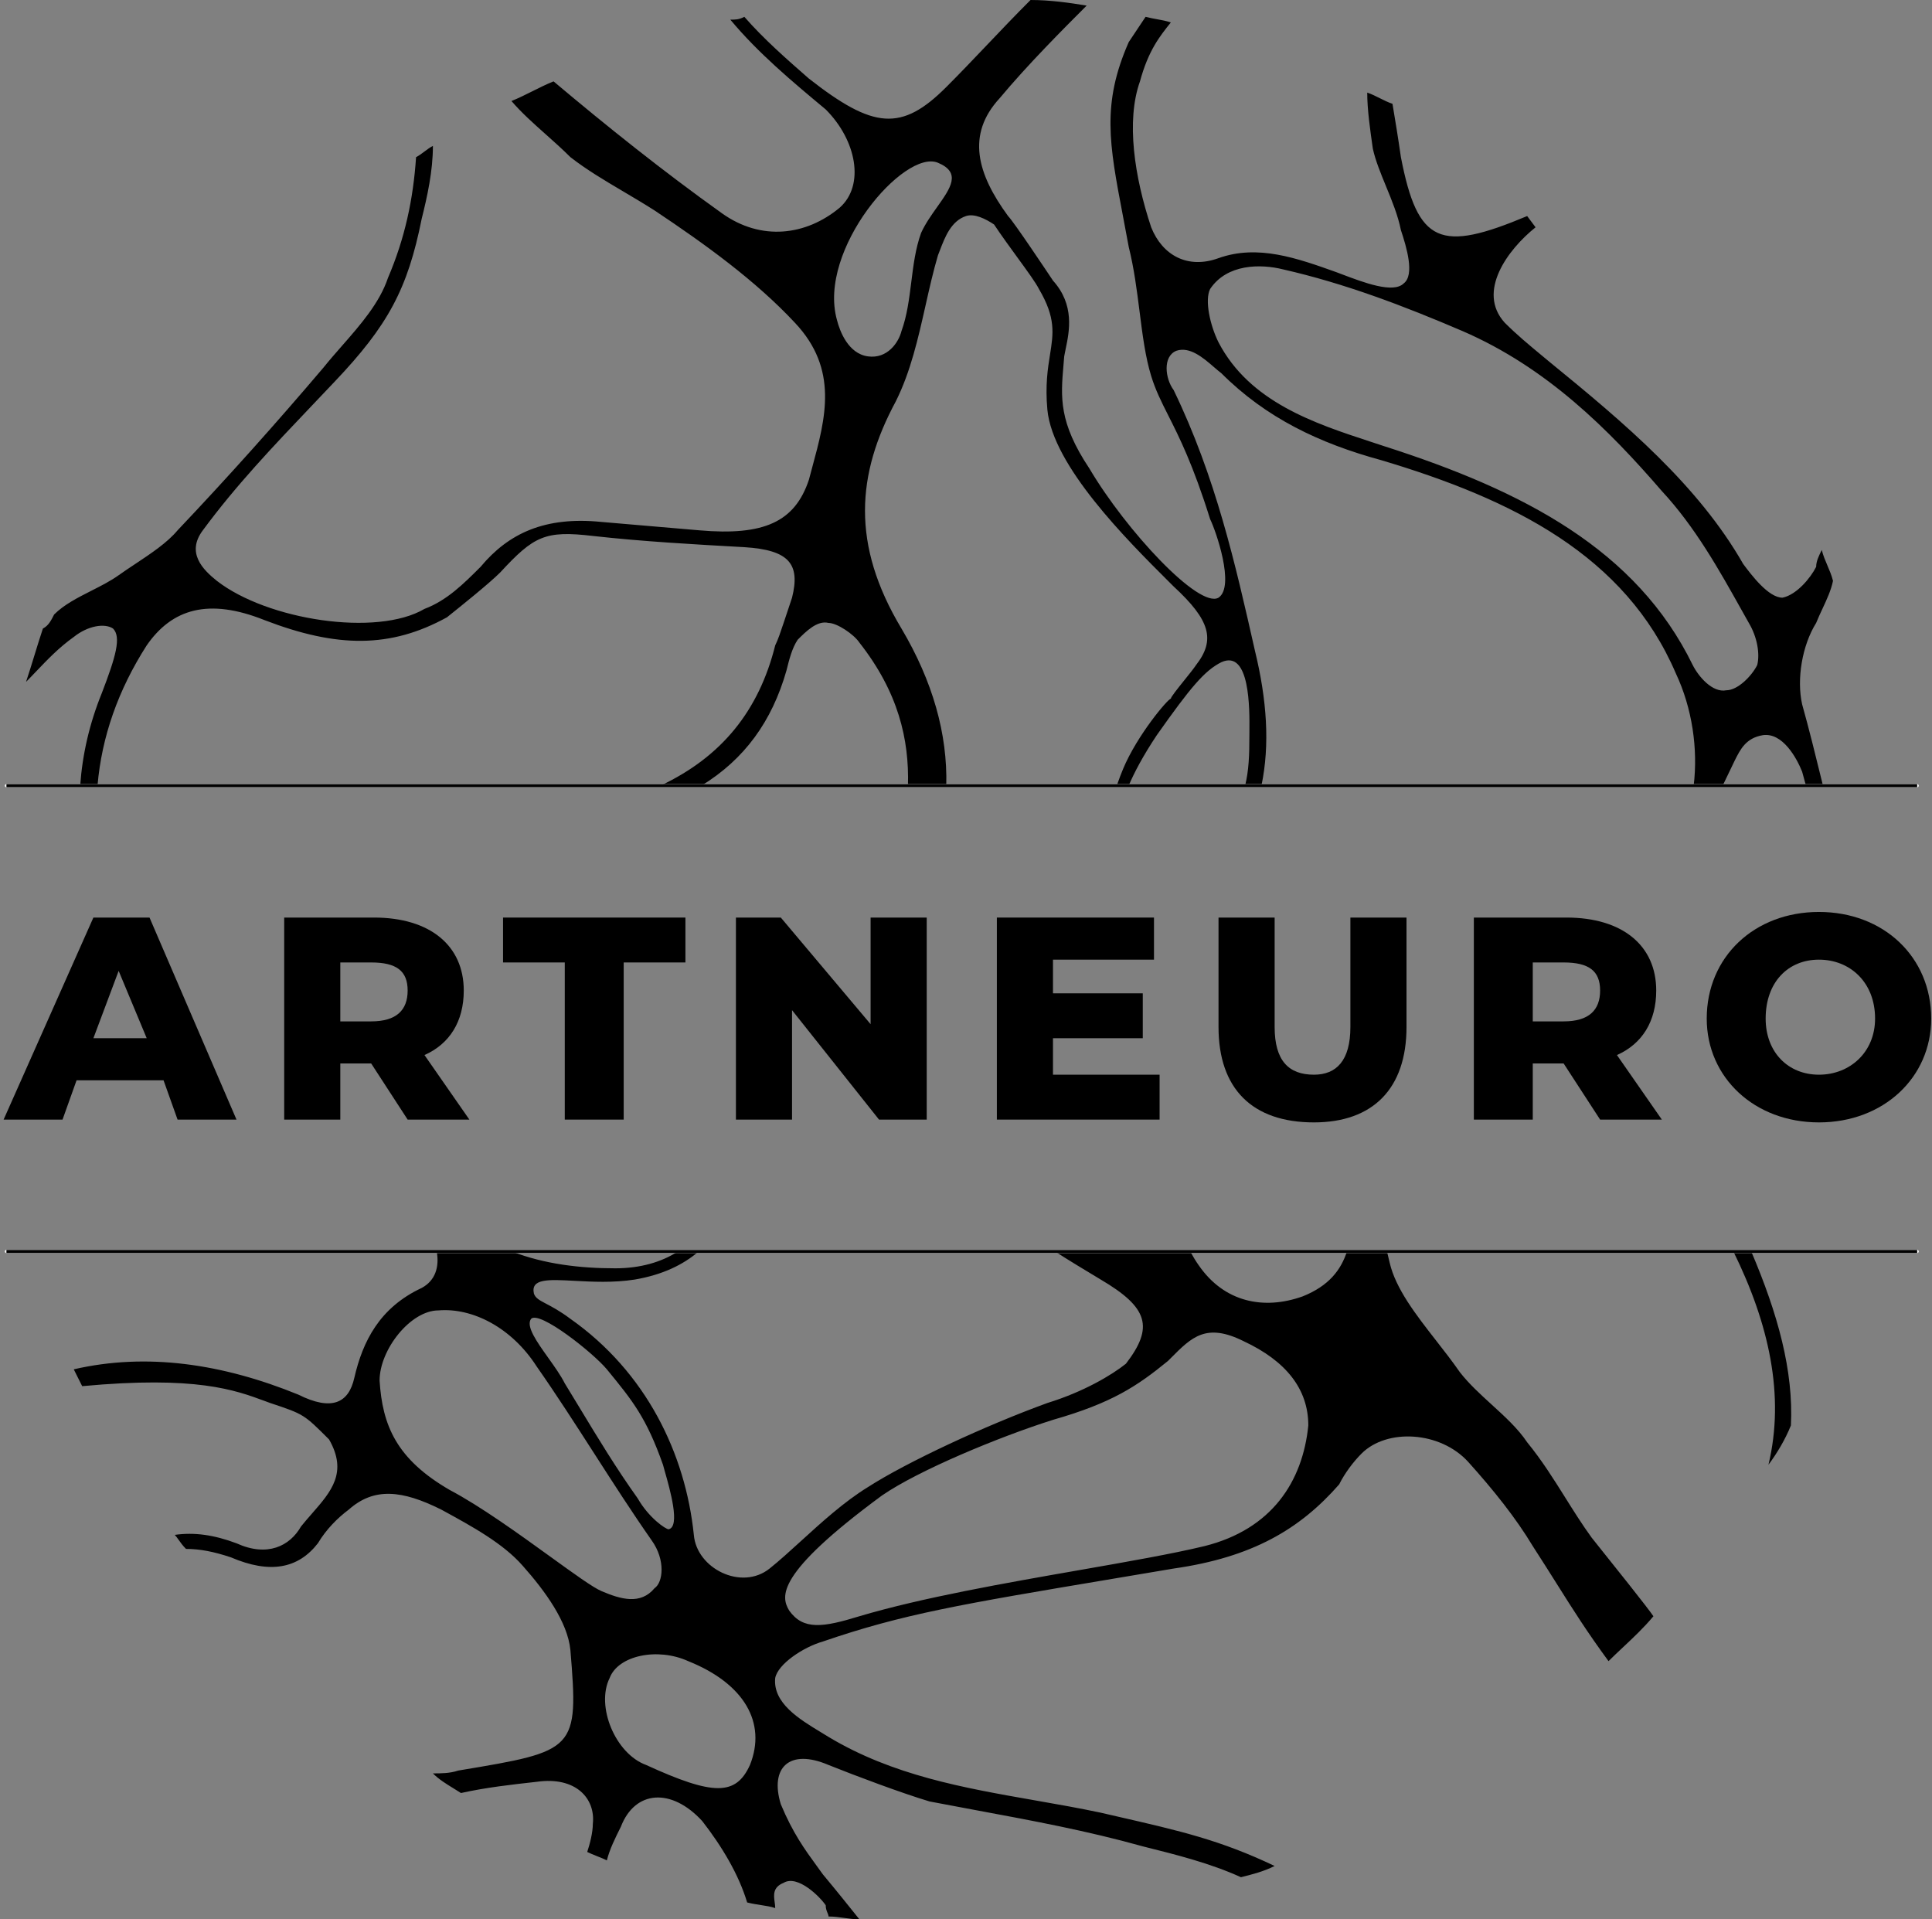 <?xml version="1.0" encoding="UTF-8"?> <svg xmlns="http://www.w3.org/2000/svg" width="301" height="299" viewBox="0 0 301 299" fill="none"><rect x="0" y="0" width="301" height="299" fill="#808080" stroke="none"/> <path fill-rule="evenodd" clip-rule="evenodd" d="M263.868 122.398H268.383C268.74 121.656 269.099 120.911 269.459 120.16C269.73 119.597 270.001 119.032 270.275 118.463C271.149 116.715 272.024 114.966 274.646 114.529C277.706 114.092 279.892 118.026 280.766 120.212C280.971 120.929 281.17 121.659 281.365 122.398H284.017C283.978 122.239 283.939 122.079 283.9 121.92C282.853 117.664 281.825 113.486 280.766 109.721C279.892 105.787 280.766 100.541 282.952 97.044C283.243 96.315 283.583 95.587 283.923 94.859C284.603 93.401 285.283 91.944 285.575 90.487C285.356 89.612 285.028 88.848 284.7 88.083C284.373 87.318 284.045 86.553 283.826 85.678C283.389 86.553 282.952 87.427 282.952 88.301C282.078 90.05 279.892 92.672 277.706 93.11C275.521 93.11 272.898 89.613 271.587 87.864C264.592 75.624 253.227 66.007 241.424 56.39C241.042 56.072 240.668 55.762 240.303 55.459C238.164 53.685 236.297 52.137 234.43 50.27C230.059 45.462 234.867 38.905 239.238 35.408L237.927 33.659C224.376 39.342 220.879 38.031 218.256 24.48C217.819 21.42 217.382 18.797 216.945 16.174C216.289 15.955 215.633 15.627 214.977 15.3C214.322 14.972 213.666 14.644 213.01 14.425C213.01 17.048 213.448 20.108 213.885 23.168C214.298 25.029 215.103 26.987 215.928 28.997C216.849 31.237 217.795 33.541 218.256 35.845C219.13 38.468 220.442 42.839 218.693 44.151C217.075 45.768 212.464 44.018 209.014 42.709C208.735 42.603 208.464 42.5 208.202 42.402C202.082 40.217 195.962 38.031 189.842 40.217C185.034 41.965 181.1 39.779 179.351 35.408C176.728 27.54 175.417 18.797 177.603 12.677C178.914 7.868 180.662 5.683 182.411 3.497C181.675 3.252 181.076 3.144 180.383 3.019C179.842 2.922 179.243 2.814 178.477 2.623L175.854 6.557C171.62 16.179 172.809 22.412 174.943 33.611C175.233 35.131 175.54 36.743 175.854 38.468C176.69 41.811 177.126 45.254 177.545 48.558C178.002 52.167 178.438 55.609 179.351 58.576C180.037 60.805 180.924 62.563 182.014 64.721C183.702 68.064 185.874 72.368 188.531 80.87C189.405 82.618 192.465 91.361 189.842 93.11C186.782 94.858 175.417 82.618 169.734 73.001C164.925 65.788 165.26 61.882 165.685 56.903C165.724 56.451 165.763 55.989 165.8 55.516C165.858 55.169 165.939 54.783 166.026 54.366C166.6 51.628 167.465 47.506 164.051 43.713L164.049 43.709C163.166 42.386 157.931 34.533 157.057 33.659C152.249 27.102 150.5 20.982 155.746 15.3C160.117 10.054 165.8 4.371 169.297 0.874C166.674 0.437 163.614 0 160.554 0C158.093 2.461 155.861 4.808 153.682 7.099C151.604 9.284 149.574 11.417 147.44 13.551C140.446 20.545 136.075 20.108 126.021 12.24C122.524 9.18 119.027 6.12 115.967 2.623C115.092 3.06 114.655 3.06 113.781 3.06C118.152 8.306 123.398 12.677 128.643 17.048C133.452 21.857 134.763 28.851 130.829 32.348C125.583 36.719 118.589 37.594 112.47 33.222C103.29 26.665 94.547 19.671 86.241 12.677C85.148 13.114 84.056 13.661 82.963 14.207C81.87 14.753 80.777 15.3 79.684 15.737C81.246 17.558 83.117 19.225 85.021 20.922C86.316 22.075 87.626 23.241 88.864 24.48C91.413 26.462 94.145 28.077 97.06 29.801C98.645 30.738 100.285 31.707 101.978 32.785C109.847 38.031 117.715 43.714 123.835 50.27C130.689 57.527 128.619 65.156 126.541 72.813C126.366 73.459 126.191 74.104 126.021 74.75C123.835 81.307 119.026 83.493 108.972 82.618C106.351 82.4 103.838 82.181 101.325 81.963C98.811 81.744 96.296 81.526 93.673 81.307C84.93 80.433 79.247 83.056 74.876 88.301C72.253 90.924 69.63 93.547 66.133 94.858C58.702 99.23 41.654 96.607 33.785 90.487C31.6 88.738 28.977 86.115 31.6 82.618C36.759 75.617 42.539 69.547 48.678 63.1C49.822 61.9 50.978 60.686 52.145 59.45C60.45 50.708 63.51 45.025 65.696 34.096C66.57 30.599 67.445 26.665 67.445 22.731C67.007 22.95 66.57 23.277 66.133 23.605C65.696 23.933 65.259 24.261 64.822 24.48C64.385 31.037 63.073 37.156 60.45 43.276C59.148 47.183 56.149 50.605 53.258 53.902C52.267 55.033 51.289 56.149 50.396 57.265C42.965 66.007 35.534 74.313 27.665 82.618C26.062 84.543 23.518 86.231 21.068 87.858C20.178 88.448 19.301 89.03 18.486 89.612C17.225 90.513 15.743 91.265 14.251 92.021C12.121 93.101 9.974 94.19 8.431 95.732C7.994 96.607 7.557 97.481 6.683 97.918C6.246 99.23 5.808 100.651 5.371 102.072C4.934 103.493 4.497 104.913 4.06 106.224C4.594 105.69 5.127 105.131 5.673 104.558C7.365 102.784 9.178 100.882 11.492 99.23C13.677 97.481 16.3 97.044 17.611 97.918C18.923 99.23 18.049 102.289 15.863 107.972C13.929 112.743 12.831 117.551 12.492 122.398H15.19C15.841 114.789 18.406 107.484 22.857 100.541C26.791 94.858 32.474 93.11 41.217 96.607C52.582 100.978 60.888 100.978 69.63 96.17L69.634 96.167C71.821 94.417 76.188 90.923 77.936 89.175C83.181 83.493 84.93 82.618 92.361 83.493C100.227 84.367 108.094 84.804 115.96 85.241L115.967 85.241C122.961 85.678 124.709 87.864 123.398 93.11L122.086 97.044C121.649 98.355 121.212 99.667 120.775 100.541C118.228 110.728 112.436 117.901 102.892 122.398H109.277C116.008 118.269 120.267 112.373 122.524 104.475C122.961 102.727 123.398 100.978 124.272 99.667C125.583 98.355 127.332 96.607 129.081 97.044C130.392 97.044 133.015 98.792 133.889 100.104C139.943 107.809 141.666 115.168 141.458 122.398H147.427C147.638 114.336 145.311 106.127 140.446 97.918C132.578 84.804 133.452 73.876 139.572 62.51C141.877 57.899 143.043 52.718 144.196 47.594C144.792 44.945 145.384 42.311 146.129 39.779C146.229 39.529 146.329 39.267 146.432 38.998C147.226 36.921 148.178 34.434 150.5 33.659C151.812 33.222 153.56 34.096 154.872 34.971C156.022 36.696 157.34 38.505 158.531 40.14C160.057 42.234 161.375 44.043 161.866 45.025C164.502 49.507 164.117 51.922 163.589 55.242C163.241 57.427 162.83 60.005 163.177 63.822C164.011 72.582 175.595 84.13 181.97 90.485C182.276 90.789 182.569 91.082 182.848 91.361C188.531 96.607 189.405 99.667 186.345 103.601C185.981 104.147 185.237 105.073 184.493 105.999C183.452 107.295 182.411 108.592 182.411 108.847C181.974 108.847 177.165 114.529 174.98 119.775C174.703 120.422 174.367 121.322 173.981 122.398H175.839C176.735 120.315 178.077 117.752 180.225 114.529C185.471 107.098 187.657 104.475 190.279 103.164C194.771 101.122 194.686 110.523 194.655 113.909C194.653 114.147 194.651 114.356 194.651 114.529C194.651 117.685 194.562 120.04 193.982 122.398H196.526C197.869 116.011 197.37 109.001 195.525 101.415C192.465 87.864 189.405 74.313 182.848 60.762C181.537 59.013 181.1 55.516 183.285 54.642C185.38 53.944 187.474 55.754 189.123 57.18C189.539 57.539 189.927 57.875 190.279 58.139C197.274 65.133 205.579 69.067 215.196 71.69C235.741 77.81 253.227 86.553 261.095 104.912C263.64 110.32 264.565 116.654 263.868 122.398ZM268.964 107.535C270.712 107.535 272.898 105.349 273.772 103.601C274.209 101.852 273.772 99.23 272.461 97.044C272.108 96.417 271.755 95.786 271.401 95.153C267.807 88.727 264.083 82.07 258.91 76.499C250.604 66.882 240.987 57.265 227.873 51.582C218.693 47.648 209.513 44.151 199.896 41.965C196.399 41.091 191.154 41.091 188.531 45.025C187.657 46.773 188.531 50.708 189.842 53.331C194.701 62.644 204.811 65.955 213.571 68.825C214.268 69.053 214.957 69.279 215.633 69.504C237.49 76.499 254.975 85.678 263.718 103.601C264.592 105.349 266.778 107.972 268.964 107.535ZM146.013 32.236C148.11 29.282 149.81 26.888 146.129 25.354C140.883 23.168 127.332 38.905 130.392 49.833C130.829 51.582 132.141 55.079 135.201 55.516C138.26 55.953 140.009 53.331 140.446 51.582C141.32 49.178 141.648 46.555 141.976 43.932C142.304 41.309 142.632 38.686 143.506 36.282C144.158 34.848 145.121 33.491 146.013 32.236Z" fill="black"></path> <path d="M272.837 194.962H270.055C275.587 206.182 278.11 217.396 275.521 228.184C276.832 226.436 278.143 224.25 279.018 222.064C279.442 213.576 276.982 204.675 272.837 194.962Z" fill="black"></path> <path fill-rule="evenodd" clip-rule="evenodd" d="M216.088 194.962H209.853C208.908 197.857 207.027 200.328 202.956 201.956C196.836 204.142 190.717 202.83 186.782 197.148C186.277 196.441 185.842 195.71 185.456 194.962H164.365C166.689 196.444 169.075 197.889 171.483 199.333C178.914 203.705 179.788 206.765 175.417 212.447C173.231 214.196 168.86 216.819 163.177 218.567C153.56 222.064 141.32 227.747 135.201 231.681C131.505 233.956 127.993 237.155 124.788 240.076C123.064 241.646 121.429 243.136 119.901 244.358C115.529 247.855 108.535 244.358 108.098 239.113C106.787 226.436 100.667 213.759 88.864 205.453C87.257 204.248 86.019 203.596 85.108 203.117C84.037 202.553 83.418 202.228 83.181 201.519C82.659 199.167 85.418 199.315 89.497 199.534C92.24 199.681 95.579 199.861 98.918 199.333C103.222 198.591 106.418 197.043 108.847 194.962H105.622C103.024 196.637 99.726 197.585 95.858 197.585C90.409 197.585 84.83 196.943 79.75 194.962H68.04C68.475 197.391 67.815 199.504 65.696 200.645C59.139 203.705 56.516 208.95 55.205 214.633C54.331 218.567 51.708 219.879 46.462 217.256C34.66 212.447 22.857 210.699 11.492 213.322L12.803 215.944C30.541 214.294 36.601 216.537 41.268 218.264C41.546 218.367 41.82 218.469 42.091 218.567C47.337 220.316 47.337 220.316 51.271 224.25C54.205 229.386 51.599 232.366 48.618 235.775C48.047 236.429 47.462 237.098 46.899 237.801C45.151 240.861 41.654 242.61 36.845 240.424C33.348 239.113 30.288 238.675 27.228 239.113C27.409 239.294 27.59 239.55 27.803 239.85C28.103 240.274 28.465 240.786 28.977 241.298C31.163 241.298 33.348 241.735 35.971 242.61C42.091 245.232 46.462 244.358 49.522 240.424C50.834 238.238 52.582 236.49 54.331 235.178C58.265 231.681 62.636 232.118 68.756 235.178C73.565 237.801 78.373 240.424 81.433 243.921C84.93 247.855 88.427 252.664 88.864 257.035C90.17 272.7 89.742 272.772 71.628 275.79L71.379 275.832C70.067 276.269 68.756 276.269 67.445 276.269C68.395 277.22 69.576 277.941 70.653 278.599C71.062 278.848 71.455 279.089 71.816 279.329C75.748 278.455 79.681 278.018 83.613 277.581L83.619 277.58C89.739 276.706 92.798 280.203 92.361 284.137C92.361 285.449 91.924 287.197 91.487 288.509C91.924 288.727 92.471 288.946 93.017 289.165C93.564 289.383 94.11 289.602 94.547 289.82C94.984 288.072 95.858 286.323 96.733 284.574C98.918 278.892 104.601 278.455 109.41 283.7C112.469 287.635 115.092 292.006 116.404 296.377C117.206 296.578 117.916 296.686 118.576 296.787C119.355 296.906 120.065 297.015 120.775 297.251C120.775 296.967 120.734 296.662 120.692 296.349C120.54 295.222 120.375 294.002 122.086 293.317C124.272 292.006 127.769 295.503 128.643 296.814C128.643 297.326 128.793 297.689 128.918 297.989C129.006 298.201 129.081 298.382 129.081 298.563C129.955 298.563 130.72 298.672 131.485 298.781C132.25 298.891 133.015 299 133.889 299L133.887 298.997C132.139 296.812 130.391 294.627 128.206 292.006C127.894 291.569 127.582 291.141 127.27 290.713C125.396 288.143 123.523 285.574 121.649 281.077C119.901 275.395 122.961 272.335 129.081 274.958C133.452 276.706 140.446 279.329 144.817 280.64C147.244 281.107 149.651 281.554 152.042 281.998C160.85 283.632 169.445 285.228 178.04 287.635C183.285 288.946 188.531 290.257 193.339 292.443C195.088 292.006 196.837 291.569 198.585 290.694C190.124 286.665 183.891 285.236 174.066 282.983C173.232 282.791 172.372 282.594 171.483 282.389C168.07 281.665 164.633 281.063 161.201 280.463C150.123 278.524 139.092 276.593 129.081 270.586C128.706 270.352 128.312 270.113 127.907 269.868C124.526 267.819 120.385 265.31 120.775 261.406C121.212 259.221 125.146 256.598 128.206 255.724C140.664 251.441 149.655 249.933 173.396 245.949C176.313 245.459 179.452 244.932 182.848 244.358C195.088 242.61 202.519 238.238 208.639 231.244C209.513 229.496 210.825 227.747 212.136 226.436C216.07 222.501 224.376 222.939 228.747 227.747C232.681 232.118 236.179 236.49 238.801 240.861C240.253 243.104 241.465 245.029 242.583 246.803C245.168 250.907 247.247 254.206 250.604 258.784C251.317 258.07 252.077 257.357 252.853 256.629C254.455 255.125 256.126 253.556 257.598 251.789C256.725 250.479 251.488 243.933 247.991 239.562L247.981 239.55C246.512 237.53 245.198 235.433 243.875 233.324C242.049 230.412 240.209 227.476 237.927 224.687C236.518 222.573 234.477 220.711 232.416 218.831C230.641 217.212 228.851 215.579 227.436 213.759C226.312 212.135 225.045 210.511 223.778 208.888C220.611 204.829 217.444 200.77 216.507 196.711C216.356 196.122 216.216 195.539 216.088 194.962ZM168.198 244.595C175.732 243.278 182.649 242.07 187.657 240.861C198.148 238.238 202.956 230.807 203.831 222.064C203.831 216.382 200.334 212.01 193.777 208.95C187.926 206.025 185.671 208.293 182.429 211.553C182.28 211.703 182.128 211.856 181.974 212.01C177.165 215.944 173.231 218.567 164.051 221.19C155.746 223.813 143.069 229.059 137.386 232.993C120.775 245.232 121.649 248.729 122.961 250.915C125.146 253.975 128.206 253.538 133.889 251.789C143.674 248.88 156.66 246.611 168.198 244.595ZM100.667 274.958C111.158 279.766 114.655 279.766 116.841 274.958C119.464 268.401 115.967 262.281 107.224 258.784C102.415 256.598 96.296 257.909 94.984 261.406C92.798 265.778 95.858 273.209 100.667 274.958ZM94.547 213.322C92.361 210.699 84.056 204.142 82.744 205.453C81.892 206.589 83.623 209.016 85.419 211.535C86.388 212.895 87.377 214.282 87.99 215.507C88.802 216.826 89.613 218.169 90.436 219.53C93.158 224.031 95.999 228.73 99.355 233.43C101.104 236.49 103.727 238.238 104.164 238.238C106.043 237.863 104.369 231.997 103.584 229.246C103.456 228.796 103.351 228.43 103.29 228.184C100.697 220.837 98.531 218.19 94.68 213.484L94.547 213.322ZM59.139 215.07C59.576 222.064 61.762 227.31 70.067 232.118C74.833 234.627 80.893 239.005 85.772 242.53C89.396 245.149 92.368 247.296 93.673 247.855C96.733 249.167 99.793 250.041 101.978 247.418C103.29 246.544 103.727 243.047 101.541 239.987C98.481 235.616 95.531 231.026 92.58 226.436C89.629 221.846 86.679 217.256 83.619 212.884C79.684 206.765 73.564 203.705 68.319 204.142C63.948 204.142 59.139 210.262 59.139 215.07Z" fill="black"></path> <path d="M298.689 194.962H1.001" stroke="white" stroke-width="0.5" stroke-miterlimit="10" stroke-linecap="round" stroke-linejoin="round"></path> <path d="M298.689 194.962H1.001" stroke="black" stroke-width="0.48" stroke-miterlimit="10"></path> <path d="M1.001 122.398H298.689" stroke="white" stroke-width="0.5" stroke-miterlimit="10" stroke-linecap="round" stroke-linejoin="round"></path> <path d="M1.001 122.398H298.689" stroke="black" stroke-width="0.48" stroke-miterlimit="10"></path> <path d="M22.857 161.74L18.485 151.249L14.551 161.74H22.857ZM25.48 168.297H11.928L9.743 174.417H0.563L14.551 142.943H23.294L36.845 174.417H27.665L25.48 168.297Z" fill="black"></path> <path d="M57.828 149.937H53.019V159.117H57.828C61.762 159.117 63.51 157.369 63.51 154.309C63.51 151.249 61.762 149.937 57.828 149.937ZM57.828 165.674H53.019V174.417H44.276V142.943H58.265C67.007 142.943 72.253 147.315 72.253 154.309C72.253 159.117 70.067 162.614 66.133 164.363L73.127 174.417H63.51L57.828 165.674Z" fill="black"></path> <path d="M87.99 149.937H78.373V142.943H106.787V149.937H97.17V174.417H87.99V149.937Z" fill="black"></path> <path d="M144.38 142.943V174.417H136.948L123.397 157.369V174.417H114.655V142.943H121.649L135.637 159.554V142.943H144.38Z" fill="black"></path> <path d="M180.662 167.423V174.417H155.309V142.943H179.788V149.5H164.051V154.746H178.04V161.74H164.051V167.423H180.662Z" fill="black"></path> <path d="M189.842 159.991V142.943H198.585V159.991C198.585 165.237 200.77 167.423 204.705 167.423C208.202 167.423 210.387 165.237 210.387 159.991V142.943H219.13V159.991C219.13 169.608 213.884 174.854 204.705 174.854C195.088 174.854 189.842 169.608 189.842 159.991Z" fill="black"></path> <path d="M243.61 149.937H238.801V159.117H243.61C247.544 159.117 249.293 157.369 249.293 154.309C249.293 151.249 247.544 149.937 243.61 149.937ZM243.61 165.674H238.801V174.417H229.621V142.943H244.047C252.79 142.943 258.035 147.315 258.035 154.309C258.035 159.117 255.85 162.614 251.915 164.363L258.909 174.417H249.293L243.61 165.674Z" fill="black"></path> <path d="M292.132 158.68C292.132 152.997 288.198 149.5 283.389 149.5C278.581 149.5 275.084 152.997 275.084 158.68C275.084 163.925 278.581 167.423 283.389 167.423C288.198 167.423 292.132 163.925 292.132 158.68ZM265.904 158.68C265.904 149.063 273.335 142.069 283.389 142.069C293.444 142.069 300.875 149.063 300.875 158.68C300.875 167.86 293.444 174.854 283.389 174.854C273.335 174.854 265.904 167.86 265.904 158.68Z" fill="black"></path> </svg> 